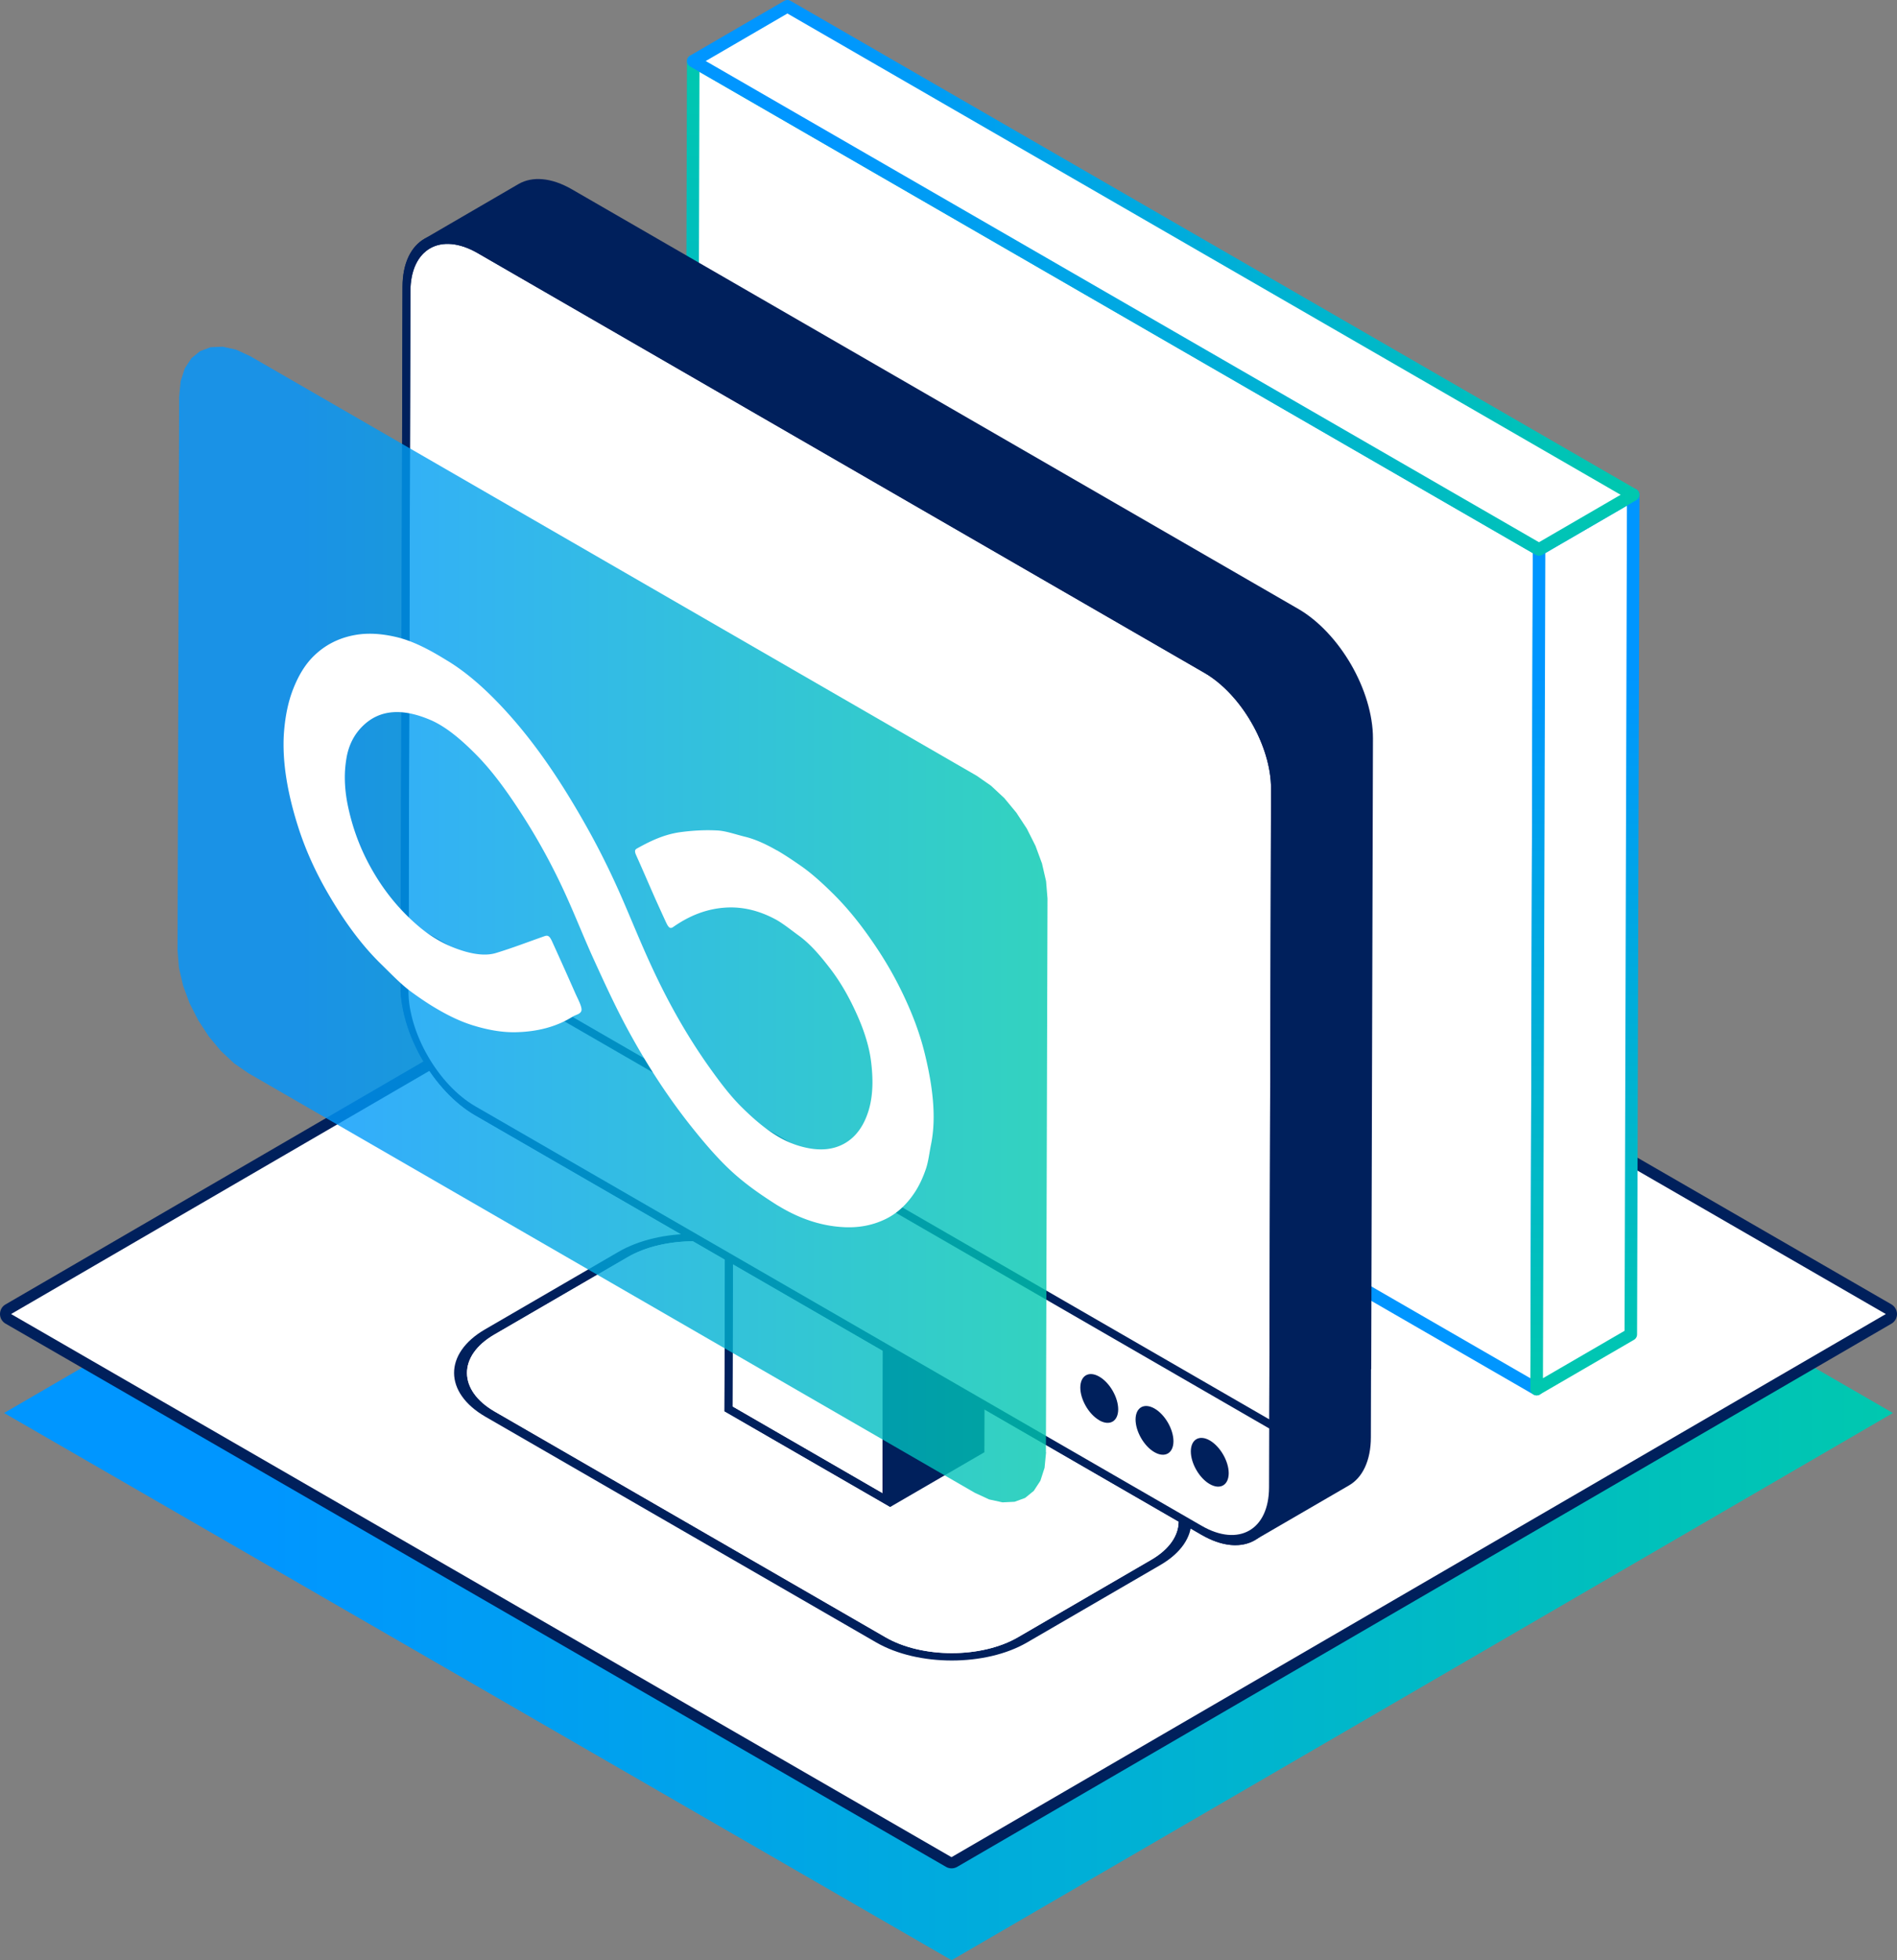 <svg xmlns="http://www.w3.org/2000/svg" xmlns:xlink="http://www.w3.org/1999/xlink" viewBox="0 0 227.26 234.74"><rect x="0" y="0" width="227.26" height="234.74" fill="#808080" stroke="none"/><defs><linearGradient id="b" x1=".49" x2="226.77" y1="7574.92" y2="7574.92" gradientTransform="matrix(1 0 0 -1 0 7744.13)" gradientUnits="userSpaceOnUse"><stop offset=".14" stop-color="#0096ff"/><stop offset="1" stop-color="#00c8af"/></linearGradient><linearGradient id="a" x1="133.57" x2="133.57" y1="7577.78" y2="7736.82" gradientTransform="matrix(1 0 0 -1 0 7744.13)" gradientUnits="userSpaceOnUse"><stop offset=".2" stop-color="#0096ff"/><stop offset="1" stop-color="#00c8af"/></linearGradient><linearGradient id="c" x1="189.87" x2="189.87" y1="7684.88" y2="7577.78" xlink:href="#a"/><linearGradient id="d" x1="83.05" x2="195.65" y1="7710.85" y2="7710.85" xlink:href="#b"/><linearGradient id="e" x1="21.27" x2="125.51" y1="7633.41" y2="7633.41" xlink:href="#b"/></defs><path fill="url(#b)" d="M.49 169.21l112.77-65.53 113.51 65.53L114 234.74.49 169.21z"/><path fill="#fff" d="M113.99 223.07a.63.63 0 0 1-.33-.09L1 157.94c-.21-.12-.33-.34-.33-.58s.13-.46.33-.58l111.93-65.04a.656.656 0 0 1 .66 0l112.66 65.04c.21.12.33.34.33.58s-.13.46-.33.58l-111.93 65.04c-.1.06-.22.09-.33.09z"/><path fill="#00205c" d="M113.26 92.31l112.66 65.05-111.93 65.04L1.33 157.36l111.93-65.05zm0-1.33c-.23 0-.46.06-.67.18L.66 156.21c-.41.23-.66.67-.66 1.15s.26.92.67 1.15l112.66 65.05c.21.12.44.18.67.18s.46-.06.67-.18l111.93-65.05c.41-.24.66-.68.66-1.15s-.26-.92-.67-1.16L113.93 91.16c-.21-.12-.44-.18-.67-.18z"/><path fill="#fff" stroke="url(#a)" stroke-linecap="round" stroke-linejoin="round" stroke-width="1.5" d="M184.38 65.8l-.29 100.55-101.32-58.49.28-100.55L184.37 65.8z"/><path fill="#fff" stroke="url(#c)" stroke-linecap="round" stroke-linejoin="round" stroke-width="1.5" d="M184.38 65.8l11.28-6.55-.29 100.55-11.28 6.55.29-100.55z"/><path fill="#fff" stroke="url(#d)" stroke-linecap="round" stroke-linejoin="round" stroke-width="1.5" d="M83.05 7.31L94.33.75l101.32 58.5-11.28 6.55L83.05 7.31z"/><path fill="#00205c" d="M138.96 176.95c4.99 2.88 5.02 7.57.06 10.46l-15.98 9.28c-4.96 2.88-13.06 2.88-18.06 0l-46.82-27.03c-4.99-2.88-5.02-7.58-.06-10.46l15.98-9.28c4.96-2.89 13.06-2.89 18.06 0l46.82 27.03zm-17.01 19.11l15.98-9.28c4.36-2.54 4.34-6.66-.05-9.2l-46.82-27.03c-4.39-2.54-11.52-2.54-15.88 0l-15.98 9.28c-4.36 2.54-4.34 6.66.05 9.2l46.82 27.03c4.39 2.54 11.52 2.54 15.88 0z"/><path fill="#fff" d="M137.88 177.58c4.39 2.53 4.42 6.66.05 9.2l-15.97 9.28c-4.37 2.54-11.49 2.54-15.88 0l-46.82-27.03c-4.39-2.54-4.42-6.66-.05-9.2l15.98-9.28c4.36-2.54 11.49-2.54 15.88 0l46.82 27.03z"/><path fill="#00205c" d="M98.14 139.62l-11.28 6.55-.07 22.83 19.86 11.46 11.28-6.55.06-22.82-19.86-11.47z"/><path fill="#fff" d="M105.78 158.18l-.06 20.65-17.97-10.38.06-20.65 17.97 10.38z"/><path fill="#00205c" d="M86.86 146.17l19.86 11.47-.06 22.82L86.8 169l.07-22.83zm18.86 32.66l.06-20.65-17.97-10.38-.06 20.65 17.97 10.38z"/><path fill="#00205c" d="M164.27 163.96l.21-75.54c0-2.84-.99-6.01-2.61-8.82-1.62-2.8-3.87-5.26-6.35-6.69L68.51 22.67c-2.48-1.43-4.73-1.57-6.36-.65l-11.28 6.56c-1.63.93-2.65 2.93-2.65 5.78l-.21 75.54-.02 8.15v.63c0 .12.01.24.02.35 0 .06 0 .11.01.16.01.15.03.29.05.44 0 .04 0 .08.01.13.02.13.03.26.06.4 0 .07.02.14.04.21.01.09.03.18.05.28.01.08.03.15.04.23.02.09.04.17.05.25.04.17.07.34.12.51.01.05.02.1.04.15l.09.33c.01.05.02.09.03.13.45 1.57 1.13 3.15 1.98 4.62 1.62 2.81 3.86 5.26 6.35 6.69l87.02 50.24-87.02-50.24 87.02 50.25c.15.08.31.17.46.25 2.3 1.19 4.37 1.26 5.9.39.05-.03.11-.07.16-.1s-.09.06-.13.08l-.03.02s.02-.01.02-.02c3.76-2.18 7.52-4.36 11.28-6.55.8-.46 1.45-1.19 1.9-2.15l.01-.02c.45-.97.71-2.18.71-3.6l.02-8.15z"/><path fill="#00205c" d="M138.32 168.68c1.25.72 2.27 2.48 2.26 3.92 0 1.44-1.03 2.02-2.28 1.3-1.25-.73-2.27-2.48-2.26-3.92 0-1.44 1.02-2.02 2.28-1.3zm-.01 4.35c.84.48 1.52.09 1.52-.87s-.67-2.13-1.51-2.61-1.51-.09-1.52.87c0 .96.67 2.13 1.51 2.61zM144.94 172.5c1.25.73 2.27 2.48 2.26 3.92 0 1.44-1.02 2.02-2.28 1.3-1.25-.72-2.27-2.48-2.26-3.92s1.02-2.02 2.28-1.3zm-.01 4.35c.83.48 1.52.09 1.52-.86 0-.96-.67-2.14-1.51-2.62s-1.52-.09-1.52.87.67 2.13 1.51 2.61"/><path fill="#00205c" d="M152.05 169.97l.95.55-.02 8.15c-.02 5.69-4.06 8-9.01 5.13l-87.02-50.24c-4.96-2.86-8.97-9.82-8.96-15.51l.02-8.15.95.55 103.1 59.52zm-.02 8.15l.02-7.06-103.1-59.53-.02 7.07c-.01 5.09 3.58 11.32 8.02 13.88l87.02 50.24c4.43 2.56 8.05.5 8.07-4.6z"/><path fill="#00205c" d="M131.7 164.86c1.25.72 2.27 2.48 2.26 3.92 0 1.44-1.02 2.02-2.28 1.3-1.25-.73-2.27-2.48-2.26-3.92s1.02-2.02 2.28-1.3zm-.01 4.35c.83.48 1.51.09 1.52-.87 0-.96-.67-2.13-1.51-2.61-.83-.48-1.51-.1-1.52.86 0 .96.67 2.13 1.51 2.62z"/><path fill="#fff" d="M48.95 111.53l103.1 59.53-.02 7.06c-.01 5.09-3.63 7.16-8.07 4.6l-87.02-50.24c-4.43-2.56-8.03-8.79-8.01-13.88l.02-7.07zm89.35 62.37c1.25.72 2.27.14 2.28-1.3 0-1.44-1.01-3.2-2.26-3.92-1.25-.72-2.27-.14-2.28 1.3 0 1.44 1.01 3.2 2.26 3.92zm6.62 3.82c1.25.72 2.27.14 2.28-1.3 0-1.43-1.01-3.19-2.26-3.92-1.25-.72-2.27-.14-2.28 1.3 0 1.44 1.01 3.2 2.26 3.92zm-13.24-7.64c1.25.72 2.27.14 2.28-1.3 0-1.44-1.01-3.2-2.26-3.92-1.25-.73-2.27-.14-2.28 1.3 0 1.43 1.01 3.19 2.26 3.91M144.25 80.55c2.22 1.28 4.23 3.47 5.68 5.99 1.45 2.51 2.34 5.34 2.34 7.89l-.21 75.54-103.11-59.53.21-75.53c0-2.56.91-4.34 2.37-5.18 1.46-.83 3.47-.7 5.69.58l87.02 50.24z"/><path fill="#00205c" d="M144.26 79.46c2.48 1.44 4.73 3.89 6.35 6.7 1.62 2.8 2.62 5.97 2.61 8.82l-.21 75.53-.95-.54.21-75.54c0-2.55-.89-5.38-2.34-7.89-1.45-2.52-3.46-4.71-5.68-5.99L57.23 30.31c-2.22-1.28-4.23-1.41-5.69-.58-1.46.84-2.37 2.62-2.37 5.18l-.21 75.53-.95-.54-.02 8.15c-.02 5.69 4 12.65 8.96 15.51l87.02 50.24c4.95 2.86 9 .56 9.01-5.13 0 2.85-1.02 4.85-2.65 5.78-1.63.93-3.88.79-6.36-.65l-87.02-50.24c-2.48-1.43-4.73-3.88-6.35-6.69-1.62-2.8-2.62-5.97-2.61-8.82l.24-83.69c0-2.85 1.02-4.85 2.65-5.78 1.63-.93 3.88-.79 6.36.64l87.02 50.24z"/><path fill="url(#e)" fill-opacity=".8" d="M125.32 173.9l-.18 1.87-.5 1.55-.79 1.21-1.04.85-1.26.46-1.45.07-1.6-.35-1.71-.79-87.03-50.25-1.71-1.18-1.6-1.5-1.44-1.73-1.26-1.93-1.04-2.04-.78-2.12-.49-2.12-.17-2.07.19-66.3.18-1.87.5-1.55.79-1.21 1.04-.85 1.26-.47 1.45-.06 1.6.35 1.71.79 87.02 50.24 1.71 1.19 1.6 1.49 1.44 1.74 1.26 1.92 1.03 2.05.78 2.11.49 2.13.17 2.07-.19 66.3z"/><path fill="#fff" d="M93.08 101.83c.98.57 1.96 1.23 2.95 1.92 1.24.87 2.49 2.01 3.67 3.17 1.52 1.49 2.93 3.18 4.25 5.03 1.42 1.98 2.7 4.04 3.8 6.23 1.29 2.56 2.32 5.14 2.98 7.76.69 2.76 1.12 5.39 1.12 7.82 0 1.14-.1 2.24-.31 3.28-.2.97-.31 2.02-.6 2.89-.34 1.01-.77 1.96-1.3 2.78-.96 1.48-2.16 2.63-3.66 3.33-1.49.7-3.13 1.02-4.98.91-2.35-.13-4.79-.83-7.35-2.31-.17-.1-.35-.21-.53-.31-1.64-1.04-3.27-2.14-4.85-3.5-1.79-1.54-3.45-3.44-5.05-5.42-3.17-3.91-5.91-8.17-8.31-12.67-1.38-2.6-2.6-5.27-3.81-7.92-1.15-2.53-2.16-5.1-3.31-7.63a75.102 75.102 0 0 0-5.85-10.56c-1.51-2.28-3.12-4.47-4.95-6.31-1.4-1.41-2.85-2.69-4.35-3.56-.35-.2-.71-.39-1.07-.54-3.32-1.42-6.04-1.28-8.07.68-.97.93-1.69 2.18-1.98 3.81-.13.75-.21 1.54-.21 2.37 0 1.14.13 2.36.42 3.67.59 2.7 1.58 5.31 3.11 7.87 1.51 2.53 3.29 4.6 5.36 6.35.76.64 1.52 1.16 2.26 1.59 1.05.61 2.08 1.03 3.11 1.34 1.38.41 2.73.57 3.86.22 1.94-.59 3.81-1.31 5.71-1.98.25-.09.41-.12.56-.03.16.09.3.31.49.74.92 2.02 1.83 4.05 2.72 6.07.3.68.77 1.52.76 2.01-.04.51-.67.57-1.04.8-2 1.26-4.32 1.83-6.88 1.88-1.64.03-3.37-.28-5.19-.85-1.33-.42-2.67-1.05-4-1.82-1.07-.61-2.13-1.32-3.19-2.09-1.26-.9-2.48-2.19-3.69-3.37-2.46-2.39-4.52-5.29-6.35-8.43-1.53-2.62-2.76-5.34-3.63-8.09-1.1-3.46-1.74-6.8-1.73-9.87 0-.51.02-1 .06-1.49.15-1.87.5-3.59 1.1-5.11.62-1.57 1.41-2.91 2.47-3.94 1.33-1.3 2.93-2.12 4.79-2.48 1.63-.32 3.4-.2 5.26.26 1.56.39 3.16 1.15 4.76 2.08.48.28.95.57 1.43.86 2.3 1.44 4.46 3.39 6.55 5.65 3.85 4.16 7.02 8.98 9.89 14.09 1.69 3 3.18 6.07 4.52 9.2 1.07 2.49 2.09 5 3.24 7.48 1.93 4.19 4.17 8.21 6.86 12.01 1.24 1.74 2.5 3.44 3.92 4.85 1.47 1.46 2.96 2.73 4.5 3.62.69.4 1.4.72 2.12.96 2.22.72 4.13.7 5.72-.19 1.35-.76 2.3-2.06 2.87-3.86.33-1.04.48-2.19.49-3.42 0-.85-.06-1.73-.18-2.65-.23-1.77-.84-3.65-1.67-5.5-.88-1.97-1.93-3.86-3.26-5.58-1.14-1.48-2.33-2.88-3.69-3.87-.88-.64-1.77-1.36-2.64-1.87-.07-.04-.14-.08-.22-.12-2.07-1.1-4-1.48-5.81-1.39-2.46.13-4.54 1.03-6.4 2.33-.17.12-.31.14-.43.07-.15-.09-.27-.3-.41-.59-.44-.95-.87-1.9-1.3-2.85-.77-1.74-1.51-3.48-2.29-5.21-.1-.22-.14-.37-.14-.49 0-.15.07-.24.21-.32 1.62-.91 3.3-1.71 5.24-1.97 1.42-.19 2.88-.28 4.4-.2 1.02.05 2.15.46 3.24.73 1.28.3 2.58.9 3.89 1.65z"/></svg>